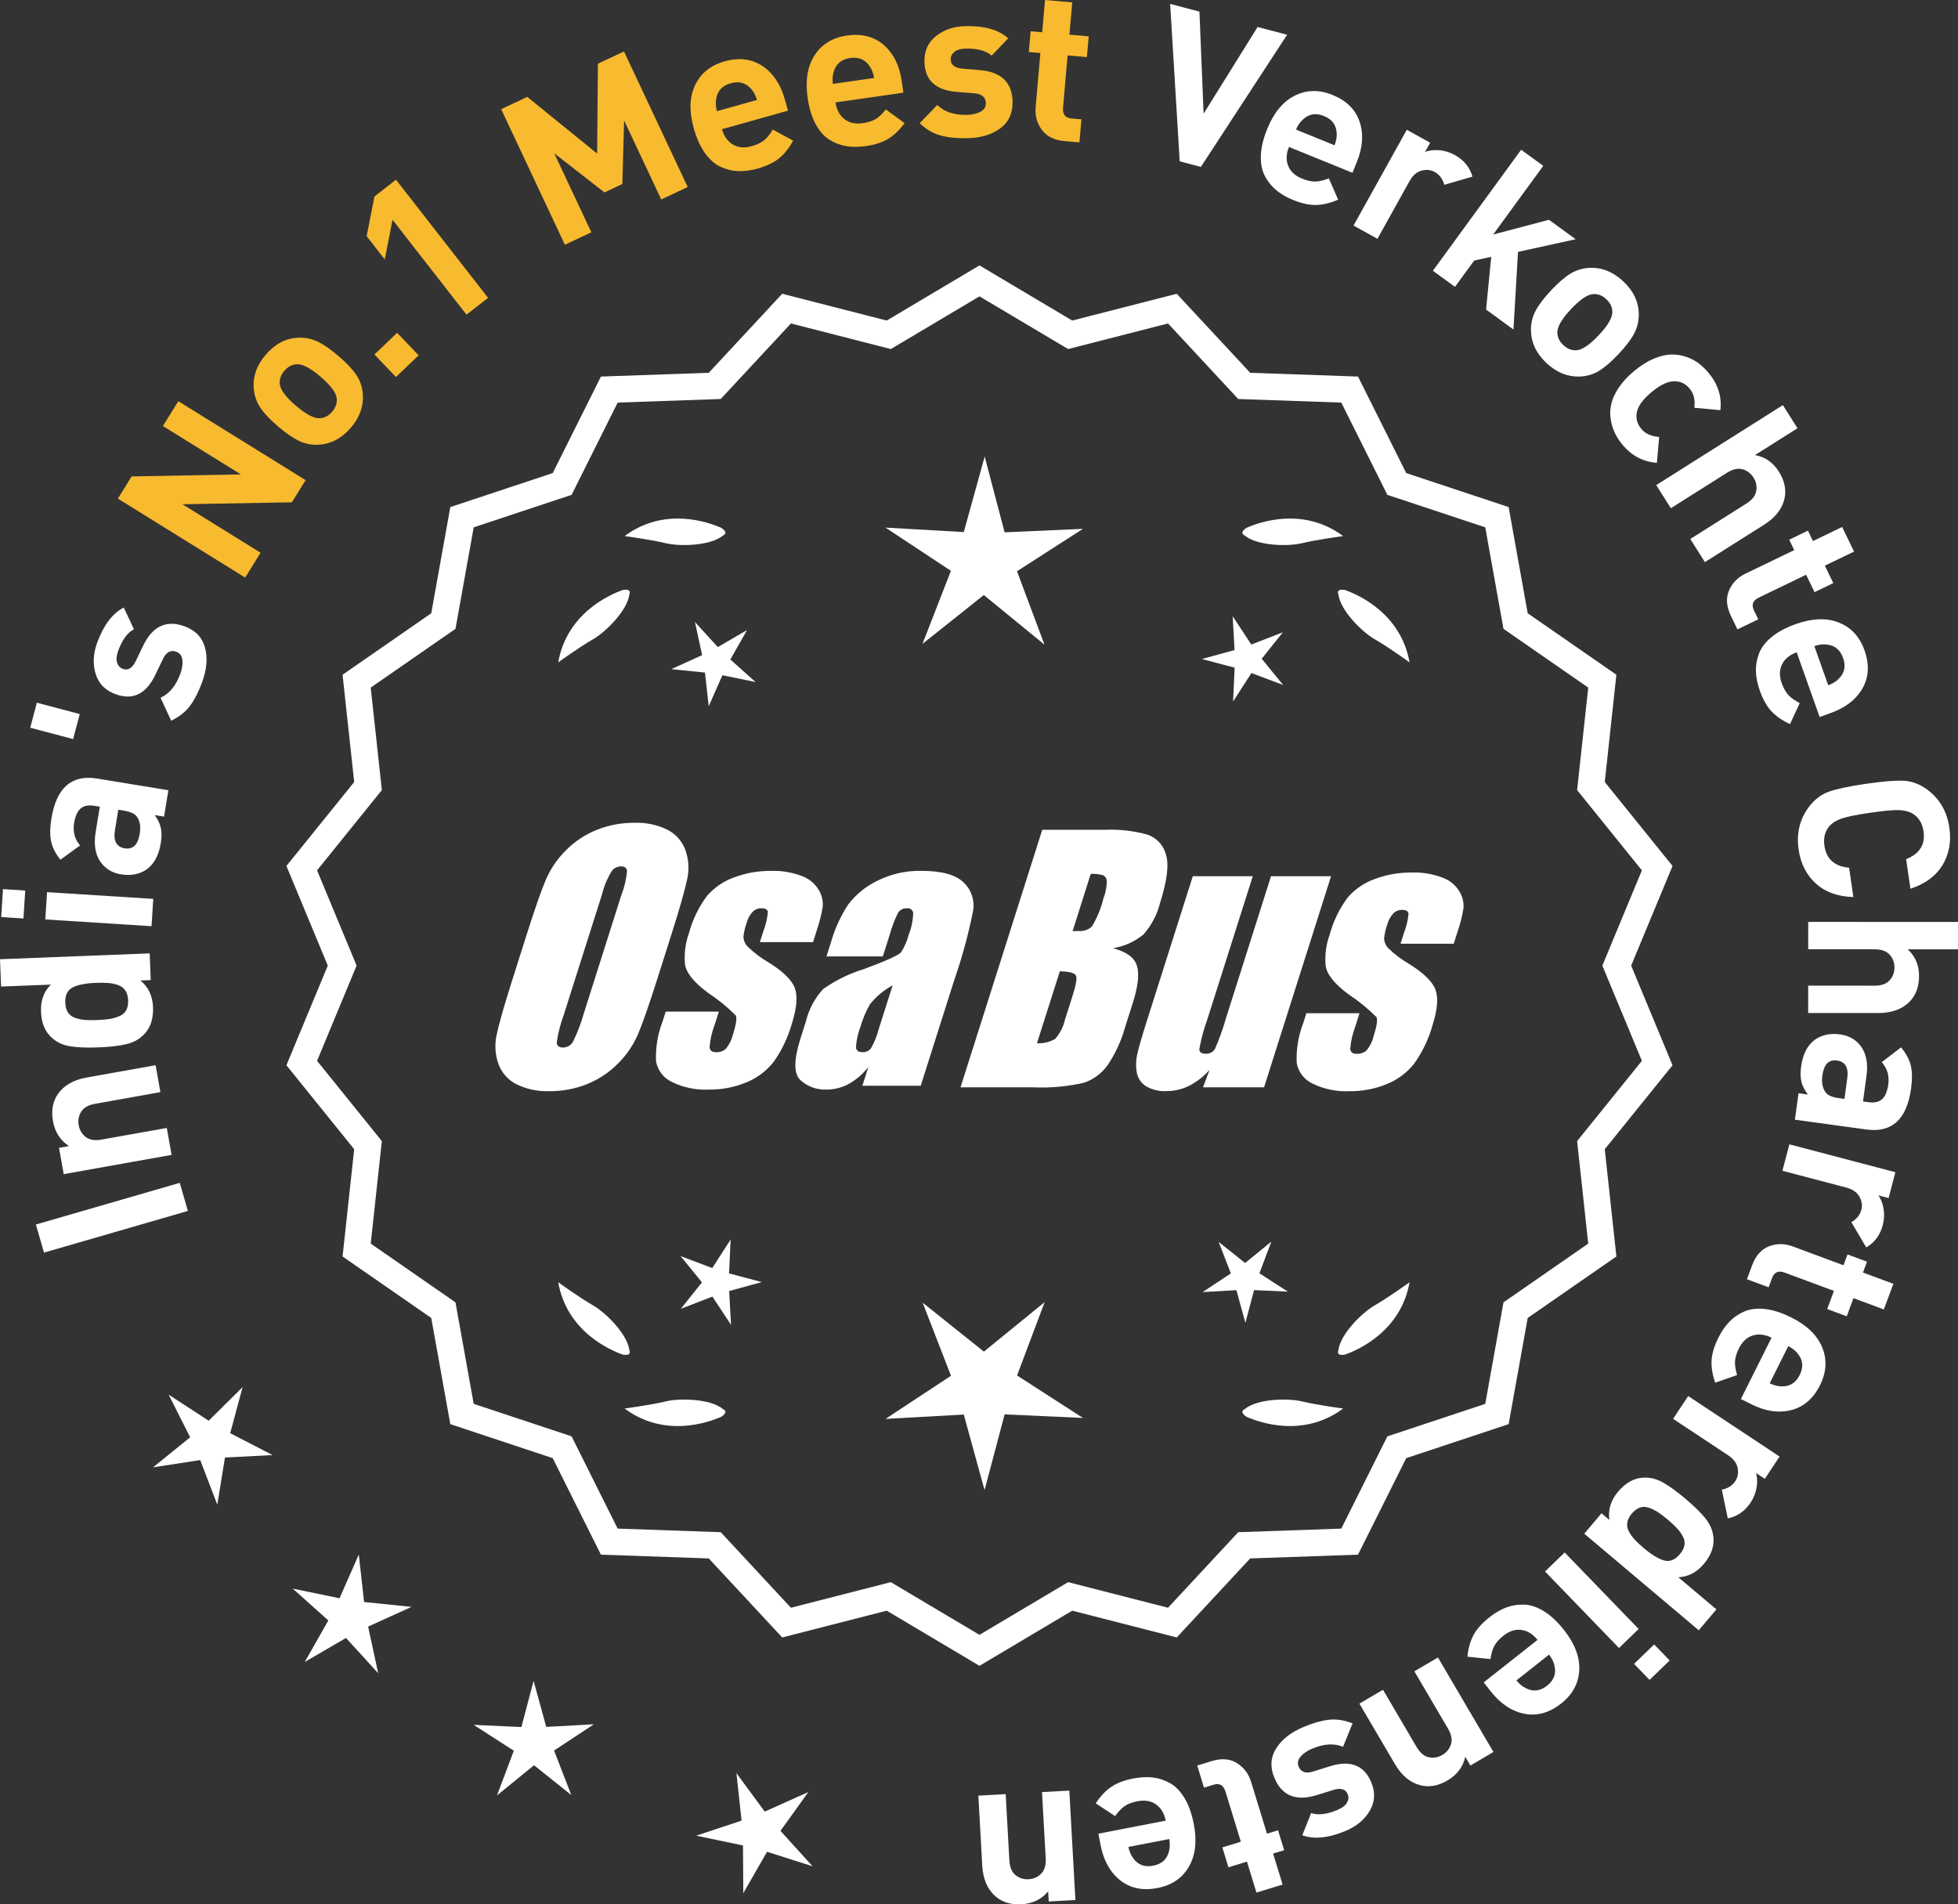 <?xml version="1.0" encoding="UTF-8"?>
<svg id="Layer_2" data-name="Layer 2" xmlns="http://www.w3.org/2000/svg" viewBox="0 0 307.141 298.72">
  <rect x="0" y="0" width="307.141" height="298.72" fill="#333333" stroke="none"/>
  <defs>
    <style>
      .cls-1 {
        fill: #f8ba2f;
      }

      .cls-2 {
        fill: #fff;
      }
    </style>
  </defs>
  <g id="Layer_1-2" data-name="Layer 1">
    <g>
      <g>
        <polygon class="cls-2" points="38.056 217.582 32.736 222.855 26.458 218.77 29.83 225.458 24.004 230.167 31.407 229.027 34.085 236.023 35.289 228.63 42.77 228.245 36.111 224.815 38.056 217.582"/>
        <polygon class="cls-2" points="57.115 251.294 56.283 243.851 53.258 250.703 45.922 249.193 51.504 254.188 47.801 260.7 54.276 256.934 59.325 262.468 57.744 255.146 64.567 252.054 57.115 251.294"/>
        <polygon class="cls-2" points="85.688 270.886 83.702 263.663 81.786 270.905 74.304 270.562 80.598 274.622 77.96 281.633 83.766 276.9 89.618 281.576 86.912 274.591 93.167 270.47 85.688 270.886"/>
        <polygon class="cls-2" points="122.431 287.191 126.795 281.104 119.961 284.17 115.519 278.139 116.325 285.586 109.216 287.946 116.547 289.482 116.595 296.972 120.321 290.474 127.459 292.743 122.431 287.191"/>
      </g>
      <g>
        <path class="cls-2" d="M153.645,260.675l-14.465-8.599-16.302,4.175-11.457-12.326-16.818-.586-7.52-15.055-15.972-5.301-2.974-16.563-13.831-9.586,1.813-16.73-10.57-13.094,6.453-15.542-6.453-15.542,10.57-13.094-1.813-16.73,13.831-9.586,2.974-16.563,15.972-5.301,7.52-15.055,16.818-.586,11.457-12.326,16.302,4.175,14.465-8.599,14.465,8.599,16.302-4.175,11.457,12.326,16.818.586,7.52,15.055,15.972,5.301,2.974,16.563,13.831,9.586-1.813,16.73,10.57,13.094-6.453,15.542,6.453,15.542-10.57,13.094,1.813,16.73-13.831,9.586-2.974,16.563-15.972,5.301-7.52,15.055-16.818.586-11.457,12.326-16.302-4.175-14.465,8.599ZM139.657,248.756l13.988,8.315,13.988-8.315,15.764,4.038,11.079-11.92,16.263-.567,7.272-14.558,15.445-5.126,2.876-16.017,13.375-9.27-1.753-16.179,10.222-12.662-6.24-15.029,6.24-15.029-10.222-12.662,1.753-16.178-13.375-9.27-2.876-16.017-15.445-5.126-7.272-14.558-16.263-.567-11.079-11.92-15.764,4.038-13.988-8.316-13.988,8.316-15.764-4.038-11.079,11.92-16.263.567-7.272,14.558-15.445,5.126-2.876,16.017-13.375,9.27,1.753,16.178-10.222,12.662,6.24,15.029-6.24,15.029,10.222,12.662-1.753,16.179,13.375,9.27,2.876,16.017,15.445,5.126,7.272,14.558,16.263.567,11.079,11.92,15.764-4.038Z"/>
        <path class="cls-2" d="M153.645,261.302l-14.548-8.649-16.396,4.2-11.522-12.396-16.915-.591-7.563-15.141-16.063-5.332-2.991-16.658-13.911-9.641,1.823-16.827-10.631-13.17,6.49-15.631-6.49-15.631,10.631-13.169-1.823-16.827,13.911-9.641,2.991-16.658,16.063-5.332,7.563-15.141,16.915-.591,11.522-12.396,16.396,4.2,14.548-8.649,14.548,8.649,16.396-4.2,11.522,12.396,16.915.591,7.563,15.141,16.063,5.332,2.991,16.658,13.911,9.641-1.823,16.827,10.631,13.169-6.49,15.631,6.49,15.631-10.631,13.17,1.823,16.827-13.911,9.641-2.991,16.658-16.063,5.332-7.563,15.141-16.915.591-11.522,12.396-16.396-4.2-14.548,8.649ZM139.263,251.498l14.382,8.55,14.382-8.55.217.055,15.992,4.097,11.391-12.256,16.722-.583,7.477-14.969,15.88-5.27,2.957-16.469,13.752-9.531-1.803-16.634,10.51-13.02-6.416-15.453,6.416-15.453-10.51-13.019,1.803-16.634-13.752-9.531-2.957-16.469-15.88-5.27-7.477-14.969-16.722-.583-11.391-12.256-16.209,4.151-14.382-8.55-14.382,8.55-.217-.055-15.992-4.097-11.392,12.256-16.721.583-7.477,14.969-15.88,5.27-2.957,16.469-13.751,9.531,1.803,16.634-10.51,13.019,6.416,15.453-6.416,15.453,10.51,13.02-1.803,16.634,13.751,9.531,2.957,16.469,15.88,5.27,7.477,14.969,16.721.583,11.392,12.256,16.209-4.151ZM153.645,257.698l-14.071-8.365-15.858,4.062-11.145-11.99-16.36-.571-7.315-14.644-15.536-5.157-2.893-16.112-13.455-9.324,1.764-16.275-10.282-12.737,6.277-15.118-6.277-15.118,10.282-12.737-1.764-16.275,13.455-9.324,2.893-16.111,15.536-5.157,7.315-14.645,16.36-.57,11.145-11.99,15.858,4.062,14.071-8.364,14.071,8.365,15.858-4.062,11.144,11.99,16.36.57,7.315,14.645,15.536,5.157,2.893,16.111,13.454,9.324-1.763,16.275,10.282,12.737-6.277,15.118,6.277,15.118-10.282,12.737,1.763,16.275-13.454,9.324-2.893,16.112-15.536,5.157-7.315,14.644-16.36.571-11.144,11.99-15.858-4.062-14.071,8.365ZM139.74,248.178l.192.115,13.713,8.151,13.905-8.267,15.671,4.015,11.013-11.85,16.167-.563,7.229-14.472,15.354-5.095,2.859-15.923,13.295-9.215-1.743-16.082,10.161-12.587-6.203-14.94,6.203-14.94-10.161-12.587,1.743-16.082-13.295-9.215-2.859-15.922-15.354-5.095-7.229-14.473-16.166-.562-11.013-11.85-15.671,4.014-13.905-8.266-13.905,8.266-.217-.055-15.454-3.959-11.014,11.85-16.166.562-7.228,14.473-15.354,5.095-2.859,15.922-13.295,9.215,1.743,16.082-10.161,12.587,6.203,14.94-6.203,14.94,10.161,12.587-1.743,16.082,13.295,9.215,2.859,15.923,15.354,5.095,7.228,14.472,16.167.563,11.013,11.85,15.67-4.015Z"/>
      </g>
      <g>
        <polygon class="cls-2" points="114.365 199.749 114.608 194.443 111.729 198.907 106.759 197.036 110.114 201.153 106.799 205.303 111.751 203.384 114.673 207.819 114.378 202.516 119.499 201.107 114.365 199.749"/>
        <polygon class="cls-2" points="163.871 204.248 154.339 212.017 144.733 204.341 149.175 215.807 138.907 222.572 151.184 221.889 154.445 233.746 157.59 221.858 169.873 222.421 159.54 215.757 163.871 204.248"/>
        <polygon class="cls-2" points="197.558 199.732 199.429 194.761 195.312 198.116 191.163 194.801 193.082 199.753 188.647 202.675 193.95 202.38 195.358 207.502 196.716 202.367 202.022 202.61 197.558 199.732"/>
      </g>
      <g>
        <path class="cls-2" d="M195.259,221.025c-.197.099-.32.215-.359.348-.001.002-.003.003-.005.005.001 0.0.002.001.003.001-.063.227.115.505.606.846,2.043.909,8.925,3.375,15.191-1.283,0,0-4.07-.534-6.459-1.115-2.166-.527-6.98-.443-8.977,1.198Z"/>
        <path class="cls-2" d="M209.923,212.292c0.0.002-0.0.004-0.0.007.001-0.0.002-.001.003-.001.11.208.43.288,1.022.199,2.109-.742,8.805-3.676,10.161-11.365,0,0-3.325,2.407-5.461,3.625-1.936,1.104-5.378,4.471-5.703,7.036-.075.207-.085.376-.022.5Z"/>
      </g>
      <g>
        <path class="cls-2" d="M113.412,221.025c.197.099.32.215.359.348.001.002.003.003.005.005-.001 0-.002.001-.003.001.063.227-.115.505-.606.846-2.043.909-8.925,3.375-15.191-1.283,0,0,4.07-.534,6.459-1.115,2.166-.527,6.98-.443,8.977,1.198Z"/>
        <path class="cls-2" d="M98.749,212.292c-0.0.002 0.0.004 0.0.007-.001-0-.002-.001-.003-.001-.11.208-.43.288-1.022.199-2.109-.742-8.805-3.676-10.161-11.365,0,0,3.325,2.407,5.461,3.625,1.936,1.104,5.378,4.471,5.703,7.036.075.207.085.376.022.5Z"/>
      </g>
      <g>
        <path class="cls-2" d="M113.412,84.009c.197-.099.32-.215.359-.348.001-.002.003-.003.005-.005-.001-0-.002-.001-.003-.001.063-.227-.115-.505-.606-.846-2.043-.909-8.925-3.375-15.191,1.283,0,0,4.07.534,6.459,1.115,2.166.527,6.98.443,8.977-1.198Z"/>
        <path class="cls-2" d="M98.749,92.742c-0-.002 0-.004 0-.007-.001 0-.002.001-.003.001-.11-.208-.43-.288-1.022-.199-2.109.742-8.805,3.676-10.161,11.365,0,0,3.325-2.407,5.461-3.625,1.936-1.104,5.378-4.471,5.703-7.036.075-.207.085-.376.022-.5Z"/>
      </g>
      <g>
        <path class="cls-2" d="M195.259,84.009c-.197-.099-.32-.215-.359-.348-.001-.002-.003-.003-.005-.005.001-0.0.002-.001.003-.001-.063-.227.115-.505.606-.846,2.043-.909,8.925-3.375,15.191,1.283,0,0-4.07.534-6.459,1.115-2.166.527-6.98.443-8.977-1.198Z"/>
        <path class="cls-2" d="M209.923,92.742c0-.002-0-.004-0-.007.001 0.0.002.001.003.001.11-.208.43-.288,1.022-.199,2.109.742,8.805,3.676,10.161,11.365,0,0-3.325-2.407-5.461-3.625-1.936-1.104-5.378-4.471-5.703-7.036-.075-.207-.085-.376-.022-.5Z"/>
      </g>
      <g id="Group_4" data-name="Group 4">
        <g id="Group_1" data-name="Group 1">
          <path id="Path_1" data-name="Path 1" class="cls-2" d="M103.103,153.568c-1.287,4.058-2.289,6.932-3.006,8.623-.743,1.73-1.811,3.301-3.145,4.628-1.374,1.392-3.018,2.488-4.831,3.221-1.89.759-3.911,1.14-5.947,1.123-1.762.067-3.514-.296-5.104-1.059-1.333-.652-2.362-1.794-2.872-3.188-.534-1.48-.633-3.081-.285-4.615.343-1.661,1.174-4.572,2.493-8.734l2.193-6.911c1.287-4.058,2.289-6.932,3.006-8.623.743-1.73,1.811-3.301,3.145-4.628,1.374-1.392,3.018-2.488,4.831-3.221,1.89-.757,3.911-1.138,5.947-1.12,1.762-.067,3.514.296,5.104,1.059,1.332.654,2.36,1.796,2.872,3.189.534,1.48.633,3.082.285,4.616-.343,1.661-1.173,4.571-2.492,8.731l-2.194,6.909ZM97.512,140.294c.442-1.159.728-2.373.849-3.608-.025-.526-.342-.786-.951-.786-.528.006-1.028.236-1.375.634-.738,1.153-1.278,2.422-1.598,3.754l-5.99,18.863c-.521,1.405-.892,2.861-1.11,4.343,0,.552.337.824.98.824.663-.002,1.272-.367,1.586-.951.708-1.449,1.281-2.96,1.712-4.514l5.891-18.565.005.005Z"/>
          <path id="Path_2" data-name="Path 2" class="cls-2" d="M127.539,147.776h-8.337l.571-1.795c.36-.932.588-1.91.678-2.904-.032-.406-.374-.609-1.027-.609-.511-.005-1.002.199-1.36.563-.44.48-.76,1.059-.932,1.687-.261.721-.434,1.471-.516,2.234.027.588.273,1.145.692,1.559.987.957,2.09,1.787,3.283,2.47,2.283,1.433,3.65,2.78,4.102,4.039.45,1.262.298,3.1-.469,5.516-.606,2.188-1.593,4.253-2.916,6.099-1.134,1.403-2.607,2.494-4.28,3.17-1.866.76-3.866,1.137-5.881,1.11-1.989.089-3.969-.323-5.758-1.198-1.308-.611-2.234-1.824-2.479-3.246-.096-2.11.247-4.217,1.008-6.188l.507-1.598h8.334l-.665,2.097c-.426,1.113-.691,2.281-.786,3.469.038.533.375.799.995.799.573.035,1.136-.159,1.566-.539.535-.66.914-1.431,1.11-2.258.501-1.579.646-2.568.436-2.968-1.324-1.328-2.782-2.516-4.35-3.545-2.238-1.661-3.445-3.17-3.62-4.527-.144-1.635.068-3.281.622-4.825.569-2.111,1.53-4.096,2.831-5.852,1.142-1.318,2.605-2.319,4.247-2.904,1.841-.694,3.795-1.04,5.763-1.02,1.695-.065,3.385.22,4.965.837,1.093.416,2.01,1.195,2.597,2.206.446.77.652,1.655.589,2.543-.197,1.246-.505,2.473-.919,3.665l-.603,1.927v-.013Z"/>
          <path id="Path_3" data-name="Path 3" class="cls-2" d="M138.477,150.028h-8.832l.704-2.219c.594-2.102,1.506-4.101,2.703-5.929,1.19-1.558,2.727-2.818,4.489-3.678,2.159-1.102,4.557-1.651,6.981-1.598,3.183,0,5.391.602,6.626,1.807,1.207,1.138,1.77,2.801,1.503,4.439-.732,3.678-1.717,7.301-2.948,10.842l-5.275,16.619h-9.151l.939-2.948c-.833,1.085-1.877,1.991-3.069,2.663-1.084.587-2.299.892-3.532.888-1.495.057-2.952-.476-4.058-1.483-1.059-.989-1.059-3.155,0-6.499l.863-2.723c.457-1.89,1.387-3.633,2.701-5.066,1.961-1.384,4.13-2.445,6.425-3.145,3.5-1.3,5.432-2.171,5.795-2.614.543-.846.947-1.772,1.198-2.745.429-1.076.669-2.218.71-3.376-.029-.466-.43-.82-.895-.792-.018.001-.037.003-.055.005-.549-.041-1.079.21-1.395.66-.559,1.094-1.001,2.244-1.319,3.43l-1.105,3.462ZM140.021,154.567c-1.375.739-2.587,1.749-3.563,2.968-.617,1.087-1.105,2.242-1.452,3.442-.417,1.06-.665,2.179-.735,3.316.057.494.387.748,1.008.748.515.039,1.016-.18,1.337-.584.548-.968.966-2.005,1.243-3.082l2.162-6.809Z"/>
        </g>
        <g id="Group_3" data-name="Group 3">
          <path id="Path_7" data-name="Path 7" class="cls-2" d="M163.484,130.162h9.778c2.286-.102,4.574.159,6.778.773,1.417.502,2.491,1.676,2.866,3.132.482,1.573.169,4.102-.939,7.589-.458,1.832-1.352,3.527-2.606,4.939-1.376,1.117-3.019,1.855-4.768,2.143,2.092.552,3.341,1.458,3.747,2.732s.191,3.227-.647,5.852l-1.186,3.747c-.599,2.16-1.543,4.209-2.797,6.068-.911,1.247-2.181,2.187-3.64,2.694-2.64.61-5.352.853-8.059.723h-11.338l12.82-40.394h-.012ZM166.255,152.345l-3.594,11.305c1.003.055,2-.187,2.866-.697.763-.878,1.295-1.933,1.548-3.069l1.198-3.766c.552-1.731.712-2.779.481-3.145-.229-.368-1.059-.571-2.505-.622l.005-.007ZM171.099,137.077l-2.847,8.985c.425-.019.755-.025.989-.025.773.074,1.538-.207,2.08-.762.796-1.36,1.394-2.827,1.775-4.356.325-.849.501-1.747.519-2.656.007-.396-.201-.766-.545-.964-.638-.177-1.299-.25-1.96-.218l-.012-.003Z"/>
          <path id="Path_8" data-name="Path 8" class="cls-2" d="M208.793,137.448l-10.506,33.107h-9.574l1.034-2.752c-.9,1.034-1.989,1.886-3.208,2.511-1.107.552-2.327.839-3.563.837-1.145.071-2.284-.208-3.267-.799-.732-.487-1.233-1.252-1.389-2.118-.163-.914-.146-1.851.051-2.759.197-.957.742-2.86,1.649-5.7l7.089-22.332h9.409l-7.152,22.528c-.542,1.492-.956,3.028-1.236,4.59,0,.481.317.723.97.723.596.053,1.171-.237,1.483-.748.687-1.562,1.264-3.17,1.725-4.812l7.07-22.28h9.409l.005.004Z"/>
          <path id="Path_9" data-name="Path 9" class="cls-2" d="M228.035,148.03h-8.338l.571-1.795c.36-.932.588-1.91.678-2.904-.032-.406-.374-.609-1.027-.609-.511-.004-1.001.199-1.359.563-.44.48-.76,1.059-.932,1.687-.26.721-.432,1.47-.514,2.231.027.588.273,1.145.692,1.559.986.958,2.089,1.788,3.281,2.472,2.283,1.433,3.65,2.78,4.102,4.039.45,1.262.298,3.1-.469,5.516-.606,2.188-1.593,4.253-2.916,6.099-1.134,1.403-2.607,2.494-4.28,3.17-1.866.76-3.866,1.137-5.881,1.11-1.989.089-3.969-.323-5.758-1.198-1.308-.611-2.234-1.824-2.479-3.246-.096-2.11.247-4.217,1.008-6.188l.507-1.598h8.338l-.665,2.099c-.426,1.113-.691,2.281-.786,3.469.038.533.375.799.995.799.573.035,1.136-.159,1.566-.539.535-.66.914-1.431,1.11-2.258.501-1.579.646-2.568.436-2.968-1.324-1.328-2.782-2.516-4.35-3.545-2.238-1.661-3.445-3.17-3.62-4.527-.144-1.635.068-3.281.622-4.825.569-2.111,1.53-4.096,2.831-5.852,1.142-1.318,2.605-2.319,4.247-2.904,1.841-.694,3.795-1.04,5.763-1.02,1.695-.065,3.385.22,4.965.837,1.096.414,2.016,1.194,2.606,2.206.446.77.652,1.655.589,2.543-.197,1.246-.505,2.473-.919,3.665l-.609,1.921-.007-.009Z"/>
        </g>
      </g>
      <g>
        <path class="cls-2" d="M28.197,185.543l1.275,4.406-22.568,6.536-1.276-4.406,22.569-6.536Z"/>
        <path class="cls-2" d="M24.407,167.089l.754,4.223-10.233,1.827c-1.061.189-1.791.604-2.191,1.246-.398.641-.531,1.341-.396,2.099.14.779.507,1.401,1.104,1.864s1.427.601,2.487.411l10.232-1.827.754,4.224-16.925,3.021-.736-4.126,1.56-.278c-1.368-.896-2.204-2.199-2.509-3.91-.297-1.668-.036-3.089.78-4.263.945-1.353,2.444-2.213,4.502-2.58l10.817-1.931Z"/>
        <path class="cls-2" d="M23.479,149.548l.162,4.188-1.615.063c1.252,1.03,1.911,2.424,1.98,4.183.07,1.803-.392,3.219-1.387,4.249-.74.777-1.677,1.298-2.812,1.562-1.134.265-2.592.432-4.371.501-1.761.069-3.215.016-4.367-.159-1.151-.176-2.126-.622-2.925-1.339-1.072-.949-1.643-2.313-1.712-4.095-.07-1.758.447-3.177,1.551-4.255l-7.815.306-.167-4.287,23.479-.917ZM15.039,154.171c-1.604.062-2.818.303-3.639.72-.819.418-1.207,1.22-1.161,2.407.024.615.167,1.122.424,1.519.258.397.633.681,1.122.848.492.168.997.275,1.516.321.52.045,1.174.053,1.966.021.792-.03,1.444-.089,1.958-.175.515-.086,1.015-.232,1.502-.439.487-.205.844-.517,1.07-.933s.327-.932.303-1.548c-.023-.615-.165-1.121-.424-1.519-.257-.397-.631-.686-1.122-.865-.491-.179-1.007-.29-1.549-.335s-1.197-.053-1.966-.022Z"/>
        <path class="cls-2" d="M3.956,139.693l-.277,4.38-3.491-.222.277-4.38,3.491.222ZM24.043,141.002l-.271,4.281-16.664-1.058.271-4.281,16.664,1.058Z"/>
        <path class="cls-2" d="M26.414,123.957l-.678,4.136-1.467-.24c.492.683.812,1.354.958,2.013.148.66.146,1.468-.012,2.423-.31,1.889-1.046,3.251-2.208,4.085-1.131.774-2.477,1.032-4.04.776-1.433-.235-2.528-.927-3.288-2.077-.758-1.15-.981-2.681-.668-4.591l.646-3.94-.847-.139c-.934-.153-1.653-.015-2.159.415-.505.431-.849,1.198-1.029,2.306-.218,1.324.093,2.49.932,3.497l-3.076,2.237c-.776-.974-1.265-1.939-1.464-2.898-.199-.957-.183-2.153.053-3.586.789-4.819,3.183-6.902,7.177-6.247l11.17,1.831ZM19.467,127.166l-.91-.15-.529,3.225c-.273,1.672.241,2.614,1.543,2.828,1.28.21,2.062-.543,2.342-2.258.184-1.107.048-1.987-.402-2.642-.297-.494-.978-.829-2.043-1.003Z"/>
        <path class="cls-2" d="M12.511,112.012l-1.041,3.923-6.729-1.787,1.041-3.923,6.729,1.787Z"/>
        <path class="cls-2" d="M28.948,98.246c1.715.63,2.786,1.75,3.213,3.36.429,1.61.274,3.417-.461,5.42-.546,1.486-1.172,2.71-1.875,3.67-.704.96-1.696,1.745-2.975,2.354l-1.665-3.601c1.375-.619,2.408-1.869,3.099-3.748.288-.785.396-1.507.322-2.167-.074-.66-.391-1.093-.948-1.298-.887-.325-1.592.061-2.112,1.158l-1.204,2.511c-1.447,2.983-3.523,3.979-6.229,2.985-1.611-.592-2.649-1.659-3.114-3.201-.465-1.541-.378-3.18.259-4.914,1.01-2.746,2.395-4.57,4.154-5.471l1.599,3.4c-1.019.539-1.839,1.656-2.461,3.35-.28.764-.341,1.393-.183,1.884.159.492.456.818.89.978.806.296,1.475-.092,2.009-1.161l1.18-2.448c1.485-3.087,3.653-4.107,6.503-3.061Z"/>
        <path class="cls-1" d="M47.937,75.316l-2.156,3.477-17.16.306,12.254,7.603-2.418,3.897-19.967-12.387,2.157-3.478,17.133-.322-12.226-7.585,2.417-3.897,19.966,12.387Z"/>
        <path class="cls-1" d="M53.071,55.827c1.255,1.072,2.181,2.045,2.78,2.919.6.873.948,1.845,1.049,2.913.184,1.952-.439,3.765-1.868,5.437-1.415,1.656-3.101,2.545-5.058,2.667-1.087.054-2.11-.146-3.065-.603-.957-.455-2.054-1.211-3.292-2.27-1.238-1.057-2.151-2.019-2.742-2.886-.591-.866-.945-1.841-1.061-2.925-.185-1.951.431-3.755,1.847-5.411,1.457-1.706,3.149-2.603,5.078-2.692,1.087-.054,2.105.144,3.054.592s2.04,1.201,3.278,2.259ZM50.284,59.089c-1.622-1.386-2.89-2.036-3.804-1.949-.713.057-1.342.402-1.885,1.038-.529.619-.766,1.285-.709,1.998.057.916.896,2.067,2.518,3.454,1.639,1.4,2.916,2.058,3.83,1.97.713-.056,1.334-.394,1.863-1.012.542-.636.786-1.311.73-2.023-.057-.917-.903-2.075-2.544-3.476Z"/>
        <path class="cls-1" d="M65.667,55.738l-3.554,3.398-3.376-3.529,3.554-3.398,3.376,3.529Z"/>
        <path class="cls-1" d="M76.562,46.721l-3.383,2.638-11.605-14.888-1.218,6.222-2.84-3.644,1.218-6.222,3.383-2.638,14.445,18.531Z"/>
        <path class="cls-1" d="M107.875,29.337l-4.151,1.95-5.825-12.394-.271,9.973-2.809,1.319-7.881-6.141,5.826,12.395-4.153,1.951-9.993-21.265,4.092-1.923,10.959,8.887.121-14.095,4.092-1.923,9.994,21.265Z"/>
        <path class="cls-1" d="M123.609,17.356l-10.357,2.91c.31,1.103.877,1.902,1.703,2.401s1.812.588,2.954.267c.847-.238,1.506-.555,1.979-.95s.916-.948,1.333-1.66l3.197,1.74c-.634,1.161-1.364,2.08-2.19,2.759-.827.678-1.949,1.216-3.368,1.614-1.06.298-2.054.435-2.986.411s-1.855-.237-2.769-.645c-.915-.405-1.744-1.121-2.489-2.146s-1.344-2.342-1.796-3.951c-.744-2.647-.67-4.902.224-6.765.895-1.862,2.432-3.1,4.613-3.713,2.265-.637,4.241-.397,5.926.717,1.685,1.115,2.863,2.869,3.535,5.263l.492,1.747ZM118.747,15.672c-.224-.714-.518-1.271-.881-1.672-.829-1.001-1.911-1.314-3.245-.939-1.336.375-2.096,1.206-2.282,2.493-.102.531-.062,1.16.118,1.886l6.29-1.768Z"/>
        <path class="cls-1" d="M141.71,14.537l-10.648,1.527c.162,1.133.62,2.001,1.374,2.604.753.604,1.717.82,2.893.652.871-.125,1.566-.353,2.086-.683.521-.33,1.033-.82,1.54-1.472l2.941,2.146c-.781,1.067-1.625,1.884-2.533,2.446-.908.564-2.093.951-3.551,1.16-1.089.156-2.094.161-3.016.016-.92-.146-1.808-.479-2.66-1.002s-1.581-1.34-2.186-2.453c-.604-1.114-1.025-2.498-1.263-4.153-.39-2.722-.021-4.948,1.109-6.677s2.816-2.754,5.061-3.076c2.329-.334,4.257.162,5.779,1.488,1.524,1.326,2.464,3.22,2.816,5.68l.257,1.797ZM137.112,12.229c-.129-.736-.347-1.328-.655-1.772-.69-1.102-1.723-1.553-3.094-1.356-1.373.196-2.235.921-2.589,2.171-.172.514-.215,1.143-.13,1.886l6.468-.928Z"/>
        <path class="cls-1" d="M158.835,15.965c.027,1.827-.634,3.228-1.983,4.205s-3.093,1.482-5.225,1.514c-1.585.023-2.951-.121-4.099-.434-1.15-.312-2.237-.957-3.264-1.932l2.762-2.847c1.073,1.062,2.608,1.579,4.611,1.549.836-.013,1.55-.172,2.138-.478.59-.307.88-.756.871-1.35-.015-.945-.627-1.465-1.838-1.557l-2.776-.223c-3.304-.28-4.979-1.861-5.021-4.744-.025-1.715.597-3.066,1.869-4.054s2.833-1.495,4.681-1.522c2.925-.044,5.125.595,6.597,1.915l-2.601,2.712c-.869-.757-2.206-1.122-4.009-1.096-.814.013-1.423.182-1.825.506-.403.326-.6.719-.593,1.181.014.858.614,1.345,1.805,1.458l2.71.224c3.413.279,5.144,1.937,5.189,4.972Z"/>
        <path class="cls-1" d="M169.326,22.336l-2.334-.204c-1.622-.143-2.812-.731-3.571-1.771-.761-1.038-1.082-2.226-.965-3.562l.743-8.481-1.809-.158.285-3.255,1.809.158.443-5.062,4.272.374-.443,5.062,3.025.265-.284,3.255-3.025-.265-.719,8.219c-.091,1.03.357,1.588,1.343,1.674l1.545.136-.315,3.616Z"/>
        <path class="cls-2" d="M201.901,5.453l-13.528,20.729-3.318-.876-1.5-24.697,4.595,1.213.653,16.01,8.472-13.601,4.627,1.222Z"/>
        <path class="cls-2" d="M212.155,27.102l-9.966-4.051c-.431,1.061-.473,2.041-.127,2.941.347.9,1.07,1.574,2.17,2.021.815.331,1.531.486,2.146.463.616-.023,1.306-.188,2.071-.494l1.458,3.336c-1.211.528-2.352.807-3.421.835-1.067.028-2.285-.234-3.65-.789-1.02-.414-1.89-.917-2.611-1.507s-1.32-1.325-1.792-2.207c-.475-.881-.69-1.954-.65-3.221.039-1.266.374-2.674,1.004-4.223,1.036-2.547,2.478-4.283,4.325-5.206s3.82-.958,5.92-.105c2.18.887,3.595,2.287,4.242,4.2.646,1.914.501,4.022-.435,6.325l-.684,1.681ZM209.348,22.791c.262-.701.371-1.322.331-1.861-.043-1.3-.705-2.21-1.989-2.732-1.284-.521-2.396-.332-3.331.57-.407.357-.762.879-1.063,1.562l6.053,2.461Z"/>
        <path class="cls-2" d="M230.976,27.704l-4.414,1.283c-.265-.927-.762-1.595-1.492-2.001-.635-.353-1.332-.425-2.088-.217-.759.208-1.384.754-1.875,1.639l-5.037,9.055-3.748-2.085,8.357-15.025,3.662,2.037-.803,1.442c.641-.248,1.389-.336,2.242-.264.853.072,1.665.322,2.434.75,1.423.791,2.344,1.92,2.762,3.386Z"/>
        <path class="cls-2" d="M237.406,51.689l-4.293-3.131.808-8.274-2.672.583-3.015,4.133-3.466-2.528,13.847-18.983,3.466,2.528-7.856,10.771,8.754-2.314,4.186,3.053-9.043,1.982-.715,12.181Z"/>
        <path class="cls-2" d="M253.921,55.508c-1.13,1.203-2.146,2.082-3.046,2.641-.901.557-1.888.859-2.959.909-1.959.093-3.739-.614-5.342-2.121-1.588-1.491-2.397-3.216-2.428-5.177-.003-1.089.245-2.101.745-3.035.5-.934,1.308-1.993,2.422-3.181,1.115-1.187,2.118-2.055,3.012-2.604.895-.55,1.884-.856,2.972-.922,1.957-.093,3.73.607,5.318,2.099,1.636,1.536,2.452,3.27,2.451,5.199.002,1.089-.242,2.097-.735,3.022-.492.926-1.295,1.982-2.41,3.169ZM250.794,52.57c1.461-1.555,2.17-2.791,2.125-3.708-.022-.716-.338-1.359-.947-1.932-.594-.558-1.247-.825-1.963-.802-.918.013-2.106.797-3.568,2.353-1.476,1.571-2.191,2.815-2.148,3.732.022.716.331,1.352.926,1.909.607.572,1.27.847,1.985.824.918-.013,2.115-.805,3.591-2.377Z"/>
        <path class="cls-2" d="M259.908,72.599c-2.157-.155-3.966-1.113-5.426-2.874-.463-.559-.85-1.154-1.158-1.784s-.526-1.342-.655-2.136c-.129-.793-.104-1.592.072-2.396.176-.804.564-1.661,1.166-2.574.601-.912,1.418-1.797,2.452-2.653,1.032-.856,2.052-1.495,3.062-1.917,1.007-.421,1.918-.641,2.732-.658s1.604.107,2.367.374c.765.267,1.423.613,1.978,1.04.553.427,1.062.92,1.525,1.479,1.474,1.778,2.089,3.727,1.845,5.844l-4.09-.382c.16-1.22-.081-2.219-.727-2.998-.646-.779-1.455-1.167-2.422-1.164-1.019.015-2.196.576-3.533,1.686-1.355,1.123-2.135,2.183-2.337,3.18-.183.951.049,1.817.694,2.597.646.778,1.583,1.202,2.812,1.271l-.357,4.067Z"/>
        <path class="cls-2" d="M267.437,88.175l-2.291-3.627,8.789-5.551c.911-.575,1.432-1.235,1.56-1.98.128-.744-.015-1.442-.425-2.093-.423-.67-.998-1.106-1.726-1.311s-1.547-.019-2.458.557l-8.789,5.552-2.291-3.628,19.865-12.547,2.292,3.628-6.67,4.212c1.581.276,2.829,1.141,3.746,2.591.904,1.433,1.198,2.847.884,4.243-.363,1.608-1.429,2.971-3.196,4.086l-9.29,5.868Z"/>
        <path class="cls-2" d="M272.542,98.728l-1.019-2.109c-.708-1.467-.811-2.791-.307-3.975.503-1.184,1.358-2.067,2.567-2.651l7.667-3.702-.79-1.634,2.942-1.422.79,1.635,4.574-2.21,1.866,3.863-4.575,2.21,1.32,2.734-2.943,1.42-1.319-2.733-7.429,3.588c-.932.449-1.182,1.12-.752,2.012l.675,1.396-3.269,1.578Z"/>
        <path class="cls-2" d="M285.434,112.463l-3.598-10.139c-1.079.383-1.84,1.003-2.282,1.86s-.465,1.846-.067,2.966c.294.828.655,1.466,1.08,1.91.427.443,1.009.85,1.746,1.218l-1.521,3.308c-1.201-.555-2.168-1.222-2.9-2-.731-.779-1.344-1.864-1.837-3.253-.367-1.037-.57-2.021-.609-2.952-.038-.932.113-1.867.457-2.807s1.001-1.814,1.975-2.626c.972-.812,2.246-1.498,3.821-2.058,2.592-.92,4.848-.996,6.764-.229,1.918.767,3.257,2.218,4.015,4.354.787,2.218.681,4.205-.318,5.96-.999,1.756-2.67,3.049-5.013,3.881l-1.711.607ZM286.789,107.499c.697-.271,1.233-.601,1.608-.991.943-.895,1.184-1.995.72-3.302-.464-1.306-1.344-2.009-2.64-2.109-.538-.066-1.163.016-1.874.245l2.186,6.157Z"/>
        <path class="cls-2" d="M290.73,140.712c-2.433-.067-4.393-.771-5.877-2.111s-2.389-3.12-2.714-5.34c-.361-2.482.151-4.681,1.54-6.595.911-1.222,1.985-2.052,3.223-2.487,1.237-.437,3.173-.847,5.808-1.23,2.633-.384,4.605-.544,5.916-.479,1.309.064,2.575.553,3.798,1.464,1.877,1.438,2.997,3.398,3.358,5.88.324,2.221-.034,4.185-1.074,5.893-1.041,1.708-2.718,2.942-5.03,3.702l-.676-4.638c2.122-.843,3.033-2.299,2.731-4.366-.181-1.241-.726-2.151-1.633-2.73-.564-.362-1.288-.562-2.172-.601-.884-.037-2.402.101-4.558.415s-3.651.616-4.486.904c-.837.289-1.474.688-1.91,1.196-.704.813-.966,1.841-.785,3.082.306,2.09,1.595,3.235,3.87,3.438l.671,4.604Z"/>
        <path class="cls-2" d="M283.638,158.9l.003-4.291,10.395.006c1.078,0,1.87-.279,2.377-.841.506-.561.759-1.226.76-1.996,0-.792-.253-1.469-.758-2.03-.506-.561-1.299-.842-2.376-.842l-10.396-.006.003-4.29,23.495.012-.001,4.29-7.888-.004c1.187,1.078,1.781,2.477,1.779,4.192,0,1.693-.508,3.046-1.519,4.058-1.168,1.166-2.796,1.748-4.886,1.747l-10.989-.005Z"/>
        <path class="cls-2" d="M281.555,175.639l.569-4.152,1.471.201c-.508-.669-.845-1.331-1.011-1.986-.164-.655-.183-1.463-.052-2.422.261-1.896.961-3.277,2.1-4.143,1.11-.803,2.448-1.097,4.018-.882,1.439.197,2.554.86,3.342,1.99.79,1.129,1.052,2.653.789,4.571l-.541,3.956.85.116c.938.129,1.653-.029,2.146-.472.494-.443.817-1.221.97-2.332.182-1.33-.16-2.486-1.023-3.472l3.016-2.317c.802.953,1.314,1.906,1.539,2.858s.239,2.148.042,3.587c-.663,4.839-3,6.983-7.011,6.434l-11.213-1.536ZM288.414,172.248l.915.126.443-3.237c.229-1.678-.309-2.606-1.617-2.785-1.286-.177-2.047.596-2.283,2.318-.152,1.111.006,1.987.474,2.629.311.486,1,.804,2.068.949Z"/>
        <path class="cls-2" d="M292.749,195.672l-2.337-3.958c.832-.486,1.355-1.134,1.567-1.942.185-.701.083-1.395-.308-2.076-.389-.683-1.073-1.152-2.051-1.41l-10.021-2.636,1.091-4.148,16.628,4.373-1.065,4.053-1.596-.419c.397.56.668,1.262.811,2.106.142.845.101,1.692-.124,2.544-.414,1.574-1.278,2.746-2.595,3.514Z"/>
        <path class="cls-2" d="M274.035,200.664l.815-2.197c.568-1.526,1.451-2.518,2.654-2.975,1.202-.457,2.433-.451,3.691.016l7.98,2.965.632-1.701,3.062,1.137-.632,1.702,4.764,1.769-1.493,4.021-4.764-1.769-1.058,2.846-3.062-1.138,1.057-2.846-7.733-2.873c-.971-.359-1.627-.075-1.971.853l-.541,1.454-3.402-1.264Z"/>
        <path class="cls-2" d="M273.083,219.456l4.811-9.623c-1.023-.511-1.998-.629-2.922-.354-.925.275-1.652.944-2.184,2.007-.395.787-.603,1.488-.628,2.104-.024.615.087,1.315.333,2.103l-3.439,1.196c-.433-1.25-.622-2.408-.568-3.476.055-1.067.411-2.261,1.07-3.579.492-.984,1.06-1.812,1.705-2.486.644-.675,1.423-1.213,2.339-1.616.914-.404,2.002-.537,3.262-.399,1.258.138,2.636.58,4.131,1.328,2.461,1.229,4.079,2.801,4.856,4.715.777,1.913.66,3.884-.354,5.91-1.053,2.105-2.559,3.407-4.516,3.904-1.959.497-4.049.189-6.272-.922l-1.624-.812ZM277.6,216.991c.678.314,1.288.472,1.829.472,1.299.06,2.259-.531,2.878-1.771.62-1.24.517-2.361-.31-3.365-.325-.434-.817-.827-1.476-1.181l-2.922,5.845Z"/>
        <path class="cls-2" d="M271.029,238.176l-.938-4.5c.944-.192,1.648-.637,2.109-1.334.4-.605.526-1.294.378-2.064-.149-.771-.646-1.438-1.488-1.996l-8.641-5.721,2.369-3.576,14.335,9.492-2.314,3.494-1.375-.911c.197.658.227,1.41.089,2.256-.138.845-.449,1.636-.935,2.369-.899,1.357-2.096,2.188-3.59,2.491Z"/>
        <path class="cls-2" d="M248.519,240.579l2.702-3.204,1.235,1.043c-.229-1.604.224-3.079,1.358-4.424,1.163-1.379,2.46-2.114,3.888-2.204,1.071-.075,2.114.172,3.131.741,1.016.569,2.205,1.43,3.568,2.578,1.345,1.135,2.383,2.155,3.116,3.061.732.906,1.151,1.893,1.258,2.962.151,1.423-.348,2.815-1.495,4.178-1.135,1.345-2.474,2.044-4.014,2.097l5.978,5.043-2.767,3.279-17.959-15.149ZM257.868,242.854c1.228,1.035,2.285,1.675,3.173,1.92.886.244,1.714-.087,2.479-.995.397-.471.634-.939.712-1.407.077-.467-.009-.928-.258-1.383s-.551-.875-.903-1.258c-.353-.384-.832-.831-1.438-1.342s-1.127-.908-1.563-1.19c-.438-.283-.907-.513-1.406-.688-.498-.177-.972-.188-1.419-.032s-.869.468-1.267.938c-.396.471-.635.939-.712,1.407-.077.467.005.933.247,1.396.242.464.548.895.917,1.293.37.397.849.845,1.438,1.342Z"/>
        <path class="cls-2" d="M242.357,246.504l3.085-2.981,11.605,12.004-3.083,2.981-11.607-12.004ZM256.326,260.999l3.156-3.052,2.43,2.516-3.154,3.051-2.432-2.515Z"/>
        <path class="cls-2" d="M232.736,263.903l8.444-6.665c-.709-.898-1.54-1.419-2.494-1.562-.955-.145-1.897.152-2.831.889-.69.545-1.178,1.091-1.461,1.637-.284.546-.481,1.228-.593,2.045l-3.621-.379c.139-1.315.46-2.444.963-3.388s1.333-1.872,2.489-2.785c.864-.682,1.729-1.19,2.6-1.526s1.804-.492,2.805-.469c1,.023,2.04.365,3.122,1.025,1.081.66,2.139,1.646,3.175,2.958,1.704,2.158,2.502,4.27,2.392,6.332-.109,2.062-1.053,3.796-2.832,5.199-1.849,1.459-3.764,1.997-5.747,1.614-1.983-.382-3.745-1.549-5.285-3.5l-1.125-1.425ZM237.872,263.592c.48.573.966.975,1.456,1.205,1.149.605,2.27.479,3.356-.38,1.088-.858,1.472-1.918,1.15-3.178-.109-.53-.389-1.096-.835-1.696l-5.128,4.049Z"/>
        <path class="cls-2" d="M213.243,267.231l3.7-2.173,5.263,8.965c.545.93,1.188,1.47,1.929,1.623.739.152,1.442.033,2.105-.356.684-.401,1.139-.962,1.365-1.683.229-.721.069-1.546-.477-2.475l-5.264-8.964,3.699-2.173,8.706,14.826-3.614,2.122-.802-1.365c-.366,1.592-1.299,2.828-2.798,3.708-1.461.857-2.884,1.106-4.268.746-1.597-.415-2.924-1.523-3.982-3.326l-5.563-9.476Z"/>
        <path class="cls-2" d="M199.919,278.907c-.71-1.683-.623-3.229.262-4.642.884-1.412,2.311-2.533,4.275-3.363,1.46-.615,2.779-.994,3.963-1.135,1.182-.141,2.433.048,3.749.566l-1.493,3.675c-1.393-.582-3.01-.484-4.854.294-.771.325-1.372.74-1.804,1.245s-.532,1.03-.3,1.577c.367.872,1.13,1.123,2.287.754l2.657-.835c3.168-.979,5.313-.142,6.433,2.514.669,1.581.597,3.067-.212,4.46-.81,1.393-2.064,2.447-3.768,3.167-2.695,1.138-4.974,1.37-6.832.699l1.392-3.489c1.09.375,2.467.212,4.128-.489.751-.316,1.25-.701,1.501-1.153s.286-.891.106-1.316c-.333-.791-1.072-1.016-2.219-.675l-2.595.809c-3.271,1.022-5.495.135-6.677-2.662Z"/>
        <path class="cls-2" d="M187.802,276.944l2.239-.688c1.557-.478,2.882-.379,3.975.299,1.094.677,1.838,1.656,2.231,2.939l2.499,8.139,1.735-.532.959,3.123-1.735.532,1.491,4.858-4.101,1.259-1.492-4.858-2.902.892-.957-3.123,2.901-.892-2.421-7.887c-.304-.988-.93-1.337-1.876-1.047l-1.482.456-1.064-3.471Z"/>
        <path class="cls-2" d="M172.297,287.633l10.562-2.043c-.218-1.124-.717-1.969-1.498-2.534-.782-.565-1.756-.735-2.923-.51-.863.167-1.547.428-2.051.783-.502.354-.99.869-1.465,1.544l-3.042-2c.728-1.104,1.531-1.96,2.411-2.566.879-.607,2.043-1.051,3.489-1.331,1.081-.209,2.083-.263,3.012-.162.927.101,1.827.391,2.706.871.877.479,1.644,1.262,2.302,2.345.657,1.082,1.146,2.444,1.463,4.086.522,2.7.262,4.941-.783,6.723-1.045,1.782-2.68,2.888-4.903,3.318-2.312.447-4.261.046-5.848-1.205-1.586-1.25-2.615-3.096-3.088-5.536l-.344-1.782ZM177.001,289.714c.164.729.411,1.31.74,1.739.743,1.066,1.797,1.468,3.158,1.204,1.359-.263,2.187-1.028,2.479-2.295.146-.521.158-1.151.037-1.89l-6.415,1.241Z"/>
        <path class="cls-2" d="M153.472,281.666l4.283-.238.577,10.379c.06,1.076.385,1.852.973,2.325.589.475,1.267.69,2.035.647.791-.044,1.452-.334,1.984-.871.532-.536.769-1.343.709-2.419l-.578-10.379,4.283-.237.955,17.166-4.185.232-.088-1.581c-1.055,1.248-2.448,1.921-4.185,2.017-1.69.095-3.07-.336-4.137-1.29-1.229-1.1-1.901-2.692-2.018-4.779l-.61-10.972Z"/>
      </g>
      <g>
        <polygon class="cls-2" points="197.921 103.329 201.236 99.18 196.284 101.099 193.362 96.663 193.657 101.966 188.536 103.375 193.67 104.733 193.427 110.039 196.306 105.575 201.277 107.446 197.921 103.329"/>
        <polygon class="cls-2" points="117.189 98.83 112.598 101.5 109.018 97.576 110.139 102.768 105.301 104.96 110.585 105.499 111.174 110.777 113.319 105.918 118.522 106.988 114.563 103.447 117.189 98.83"/>
        <polygon class="cls-2" points="157.589 83.502 154.461 71.61 151.184 83.461 138.907 82.761 149.166 89.541 144.706 101 154.324 93.338 163.844 101.121 159.53 89.606 169.873 82.957 157.589 83.502"/>
      </g>
    </g>
  </g>
</svg>